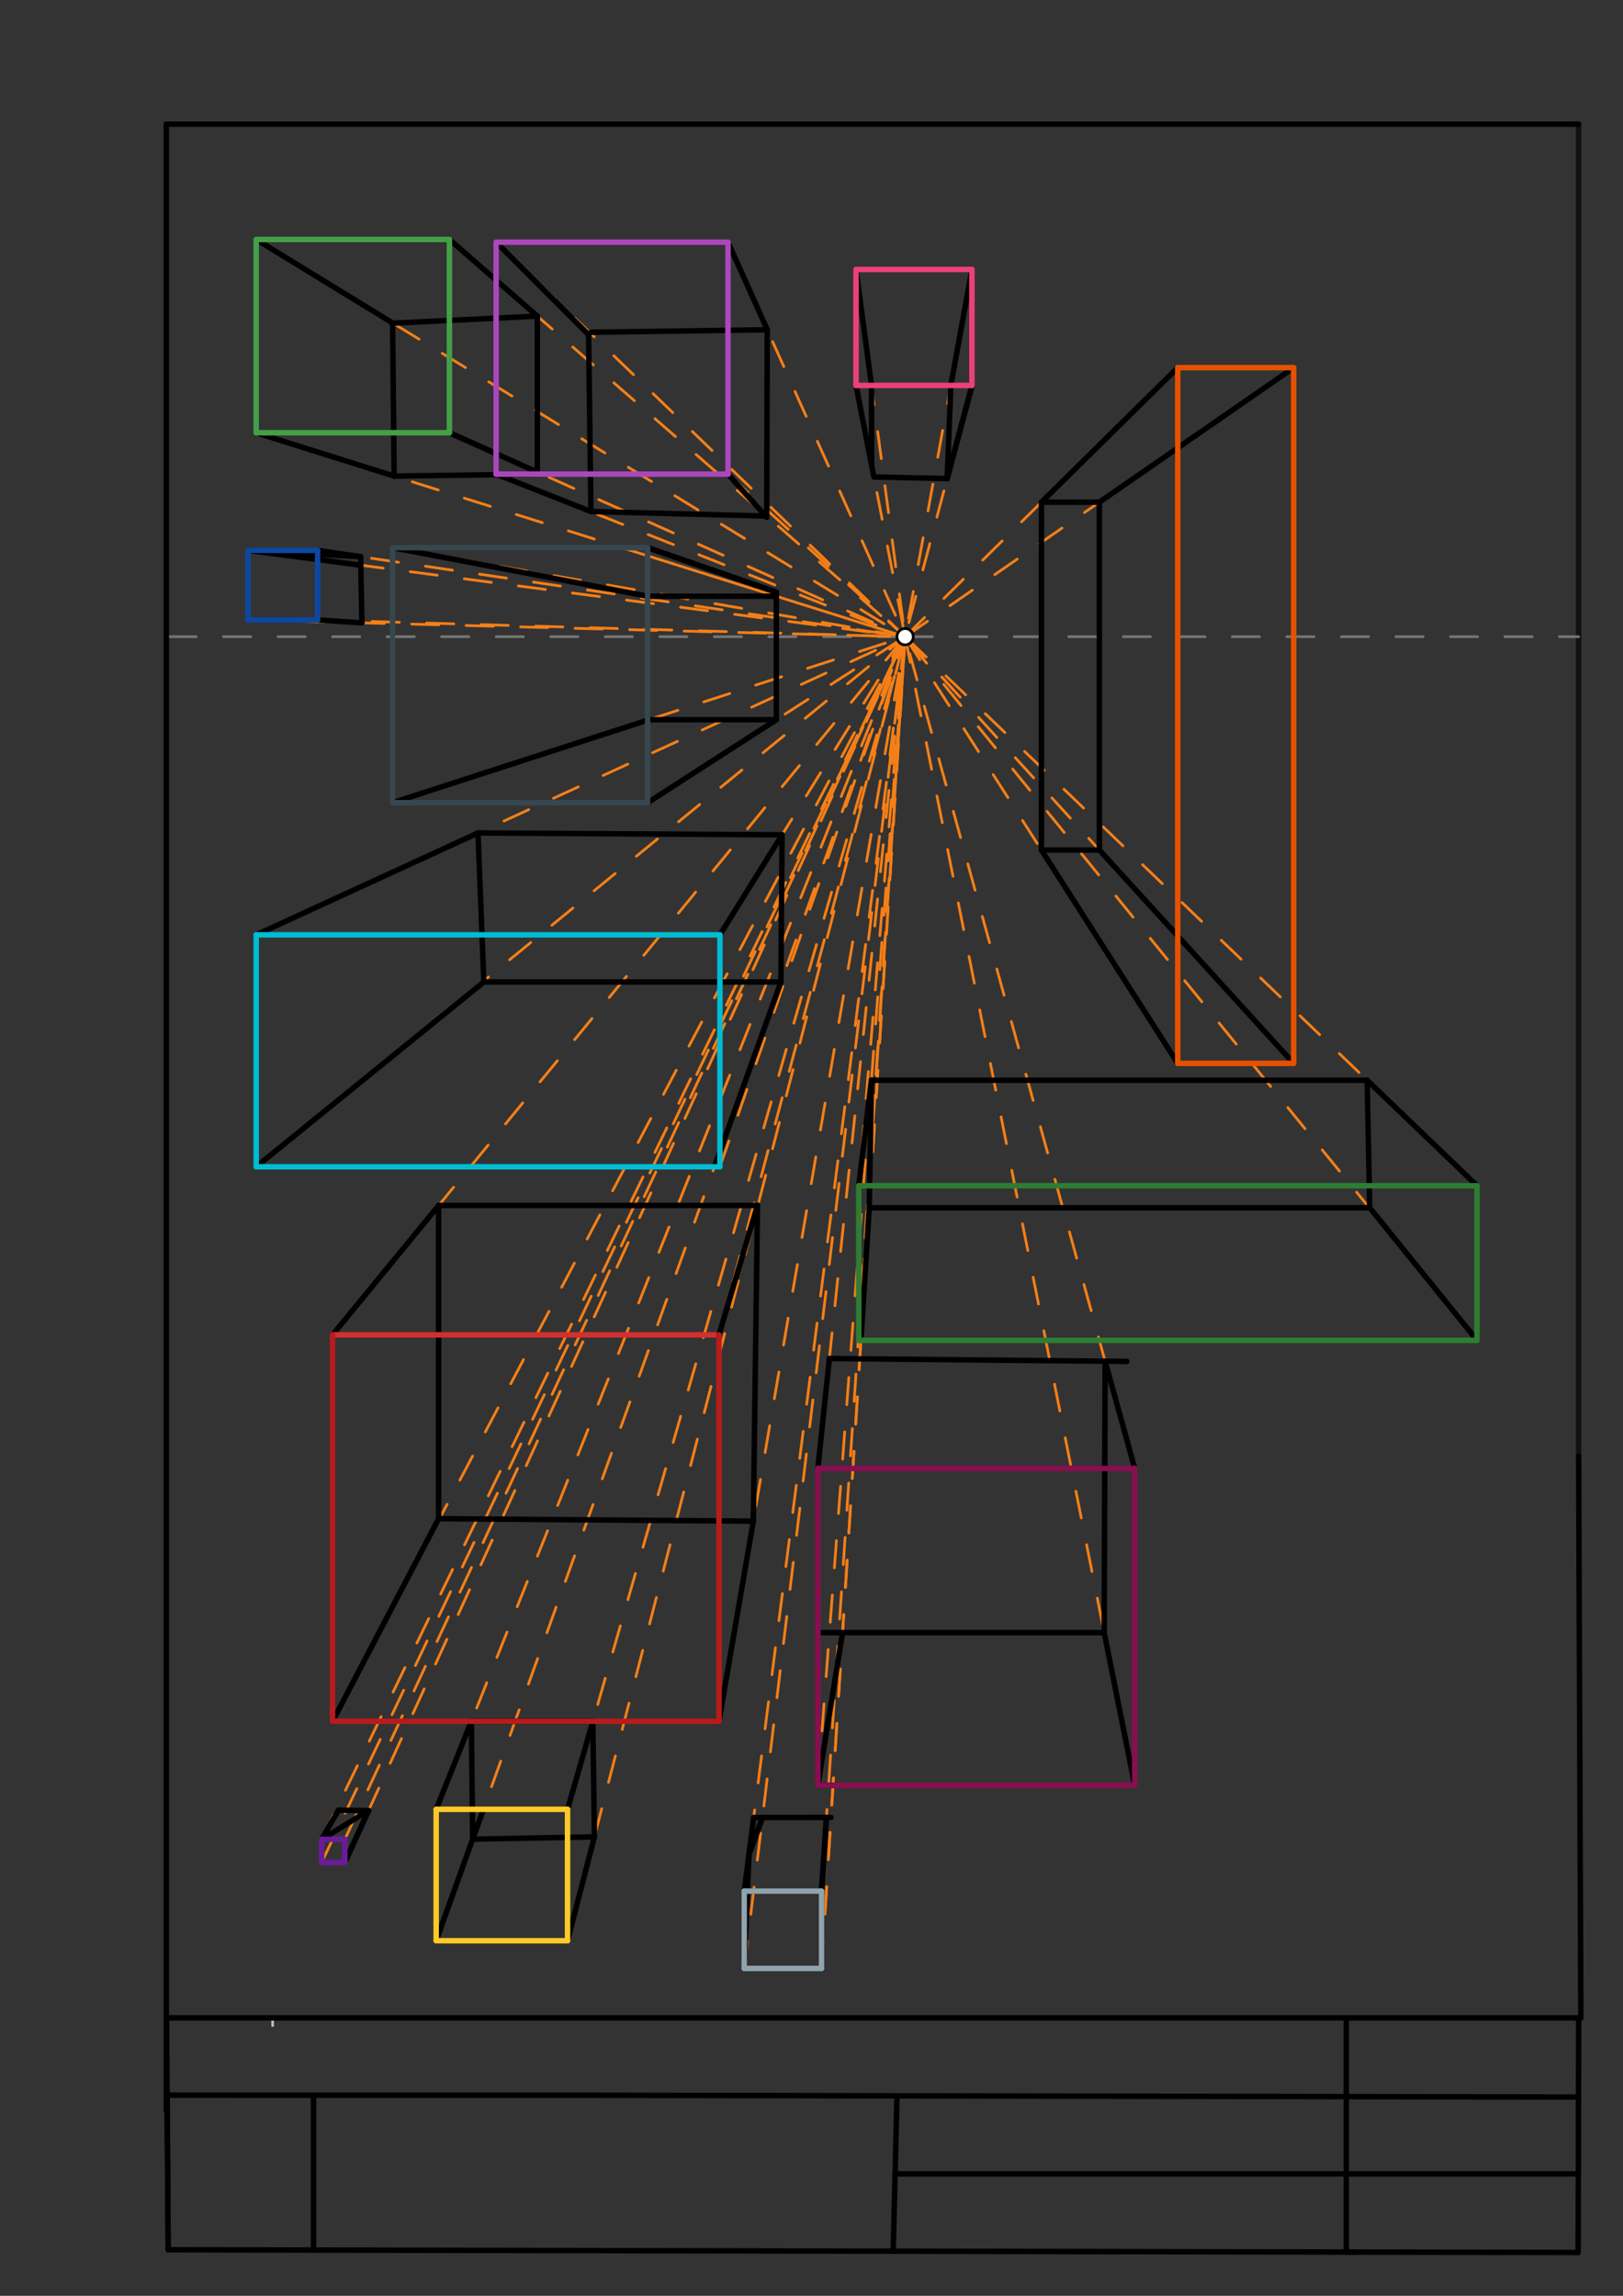 <svg xmlns="http://www.w3.org/2000/svg" class="svg--1it" height="100%" preserveAspectRatio="xMidYMid meet" viewBox="0 0 595.276 841.89" width="100%"><rect x="0" y="0" width="595.276" height="841.89" fill="#333333" stroke="none"/><defs><marker id="marker-arrow" markerHeight="16" markerUnits="userSpaceOnUse" markerWidth="24" orient="auto-start-reverse" refX="24" refY="4" viewBox="0 0 24 8"><path d="M 0 0 L 24 4 L 0 8 z" stroke="inherit"></path></marker></defs><g class="aux-layer--1FB"><g class="element--2qn"><line stroke="#bbbbbb" stroke-dasharray="none" stroke-linecap="round" stroke-width="1" x1="61.693" x2="115" y1="825" y2="825.112"></line></g><g class="element--2qn"><line stroke="#bbbbbb" stroke-dasharray="none" stroke-linecap="round" stroke-width="1" x1="100" x2="100" y1="739.972" y2="742.807"></line></g><g class="element--2qn"><line stroke="#111111" stroke-dasharray="none" stroke-linecap="round" stroke-width="2" x1="579" x2="579" y1="45.52" y2="534"></line></g><g class="element--2qn"><line stroke="#757575" stroke-dasharray="10" stroke-linecap="round" stroke-width="1" x1="331.969" x2="579" y1="233.49" y2="233.49"></line></g><g class="element--2qn"><line stroke="#757575" stroke-dasharray="10" stroke-linecap="round" stroke-width="1" x1="331.969" x2="61" y1="233.49" y2="233.49"></line></g><g class="element--2qn"><line stroke="#F57F17" stroke-dasharray="10" stroke-linecap="round" stroke-width="1" x1="267.008" x2="331.969" y1="173.862" y2="233.49"></line></g><g class="element--2qn"><line stroke="#F57F17" stroke-dasharray="10" stroke-linecap="round" stroke-width="1" x1="267.008" x2="331.969" y1="88.823" y2="233.49"></line></g><g class="element--2qn"><line stroke="#F57F17" stroke-dasharray="10" stroke-linecap="round" stroke-width="1" x1="181.969" x2="331.969" y1="88.823" y2="233.49"></line></g><g class="element--2qn"><line stroke="#F57F17" stroke-dasharray="10" stroke-linecap="round" stroke-width="1" x1="181.969" x2="331.969" y1="173.862" y2="233.49"></line></g><g class="element--2qn"><line stroke="#F57F17" stroke-dasharray="10" stroke-linecap="round" stroke-width="1" x1="356.488" x2="331.969" y1="141.343" y2="233.49"></line></g><g class="element--2qn"><line stroke="#F57F17" stroke-dasharray="10" stroke-linecap="round" stroke-width="1" x1="313.969" x2="331.969" y1="141.343" y2="233.49"></line></g><g class="element--2qn"><line stroke="#F57F17" stroke-dasharray="10" stroke-linecap="round" stroke-width="1" x1="313.969" x2="331.969" y1="98.823" y2="233.49"></line></g><g class="element--2qn"><line stroke="#F57F17" stroke-dasharray="10" stroke-linecap="round" stroke-width="1" x1="356.488" x2="331.969" y1="98.823" y2="233.49"></line></g><g class="element--2qn"><line stroke="#F57F17" stroke-dasharray="10" stroke-linecap="round" stroke-width="1" x1="93.969" x2="331.969" y1="87.823" y2="233.49"></line></g><g class="element--2qn"><line stroke="#F57F17" stroke-dasharray="10" stroke-linecap="round" stroke-width="1" x1="164.835" x2="331.969" y1="87.823" y2="233.49"></line></g><g class="element--2qn"><line stroke="#F57F17" stroke-dasharray="10" stroke-linecap="round" stroke-width="1" x1="164.835" x2="331.969" y1="158.689" y2="233.49"></line></g><g class="element--2qn"><line stroke="#F57F17" stroke-dasharray="10" stroke-linecap="round" stroke-width="1" x1="93.969" x2="331.969" y1="158.689" y2="233.49"></line></g><g class="element--2qn"><line stroke="#F57F17" stroke-dasharray="10" stroke-linecap="round" stroke-width="1" x1="116.481" x2="331.969" y1="201.823" y2="233.49"></line></g><g class="element--2qn"><line stroke="#F57F17" stroke-dasharray="10" stroke-linecap="round" stroke-width="1" x1="116.481" x2="331.969" y1="227.335" y2="233.49"></line></g><g class="element--2qn"><line stroke="#F57F17" stroke-dasharray="10" stroke-linecap="round" stroke-width="1" x1="90.969" x2="331.969" y1="201.823" y2="233.49"></line></g><g class="element--2qn"><line stroke="#F57F17" stroke-dasharray="10" stroke-linecap="round" stroke-width="1" x1="90.969" x2="331.969" y1="227.335" y2="233.49"></line></g><g class="element--2qn"><line stroke="#F57F17" stroke-dasharray="10" stroke-linecap="round" stroke-width="1" x1="143.969" x2="331.969" y1="294.366" y2="233.49"></line></g><g class="element--2qn"><line stroke="#F57F17" stroke-dasharray="10" stroke-linecap="round" stroke-width="1" x1="237.512" x2="331.969" y1="294.366" y2="233.49"></line></g><g class="element--2qn"><line stroke="#F57F17" stroke-dasharray="10" stroke-linecap="round" stroke-width="1" x1="237.512" x2="331.969" y1="203.803" y2="233.49"></line></g><g class="element--2qn"><line stroke="#F57F17" stroke-dasharray="10" stroke-linecap="round" stroke-width="1" x1="143.969" x2="331.969" y1="200.823" y2="233.49"></line></g><g class="element--2qn"><line stroke="#F57F17" stroke-dasharray="10" stroke-linecap="round" stroke-width="1" x1="264.047" x2="331.969" y1="342.823" y2="233.49"></line></g><g class="element--2qn"><line stroke="#F57F17" stroke-dasharray="10" stroke-linecap="round" stroke-width="1" x1="264.047" x2="331.969" y1="427.862" y2="233.49"></line></g><g class="element--2qn"><line stroke="#F57F17" stroke-dasharray="10" stroke-linecap="round" stroke-width="1" x1="93.969" x2="331.969" y1="342.823" y2="233.49"></line></g><g class="element--2qn"><line stroke="#F57F17" stroke-dasharray="10" stroke-linecap="round" stroke-width="1" x1="93.969" x2="331.969" y1="427.862" y2="233.49"></line></g><g class="element--2qn"><line stroke="#F57F17" stroke-dasharray="10" stroke-linecap="round" stroke-width="1" x1="331.969" x2="431.969" y1="233.49" y2="389.941"></line></g><g class="element--2qn"><line stroke="#F57F17" stroke-dasharray="10" stroke-linecap="round" stroke-width="1" x1="331.969" x2="474.488" y1="233.49" y2="389.941"></line></g><g class="element--2qn"><line stroke="#F57F17" stroke-dasharray="10" stroke-linecap="round" stroke-width="1" x1="331.969" x2="431.969" y1="233.49" y2="134.823"></line></g><g class="element--2qn"><line stroke="#F57F17" stroke-dasharray="10" stroke-linecap="round" stroke-width="1" x1="331.969" x2="474.488" y1="233.49" y2="134.823"></line></g><g class="element--2qn"><line stroke="#F57F17" stroke-dasharray="10" stroke-linecap="round" stroke-width="1" x1="331.969" x2="314.969" y1="233.49" y2="434.823"></line></g><g class="element--2qn"><line stroke="#F57F17" stroke-dasharray="10" stroke-linecap="round" stroke-width="1" x1="314.969" x2="331.969" y1="491.516" y2="233.49"></line></g><g class="element--2qn"><line stroke="#F57F17" stroke-dasharray="10" stroke-linecap="round" stroke-width="1" x1="541.74" x2="331.969" y1="491.516" y2="233.49"></line></g><g class="element--2qn"><line stroke="#F57F17" stroke-dasharray="10" stroke-linecap="round" stroke-width="1" x1="541.74" x2="331.969" y1="434.823" y2="233.49"></line></g><g class="element--2qn"><line stroke="#F57F17" stroke-dasharray="10" stroke-linecap="round" stroke-width="1" x1="121.969" x2="331.969" y1="489.49" y2="233.49"></line></g><g class="element--2qn"><line stroke="#F57F17" stroke-dasharray="10" stroke-linecap="round" stroke-width="1" x1="263.701" x2="331.969" y1="489.49" y2="233.49"></line></g><g class="element--2qn"><line stroke="#F57F17" stroke-dasharray="10" stroke-linecap="round" stroke-width="1" x1="121.969" x2="331.969" y1="631.222" y2="233.49"></line></g><g class="element--2qn"><line stroke="#F57F17" stroke-dasharray="10" stroke-linecap="round" stroke-width="1" x1="263.701" x2="331.969" y1="631.222" y2="233.49"></line></g><g class="element--2qn"><line stroke="#F57F17" stroke-dasharray="10" stroke-linecap="round" stroke-width="1" x1="416.189" x2="331.969" y1="538.49" y2="233.49"></line></g><g class="element--2qn"><line stroke="#F57F17" stroke-dasharray="10" stroke-linecap="round" stroke-width="1" x1="299.969" x2="331.969" y1="538.49" y2="233.49"></line></g><g class="element--2qn"><line stroke="#F57F17" stroke-dasharray="10" stroke-linecap="round" stroke-width="1" x1="416.189" x2="331.969" y1="654.71" y2="233.49"></line></g><g class="element--2qn"><line stroke="#F57F17" stroke-dasharray="10" stroke-linecap="round" stroke-width="1" x1="299.969" x2="331.969" y1="654.71" y2="233.49"></line></g><g class="element--2qn"><line stroke="#F57F17" stroke-dasharray="10" stroke-linecap="round" stroke-width="1" x1="117.969" x2="331.969" y1="674.49" y2="233.49"></line></g><g class="element--2qn"><line stroke="#F57F17" stroke-dasharray="10" stroke-linecap="round" stroke-width="1" x1="126.473" x2="331.969" y1="674.49" y2="233.49"></line></g><g class="element--2qn"><line stroke="#F57F17" stroke-dasharray="10" stroke-linecap="round" stroke-width="1" x1="126.473" x2="331.969" y1="682.994" y2="233.49"></line></g><g class="element--2qn"><line stroke="#F57F17" stroke-dasharray="10" stroke-linecap="round" stroke-width="1" x1="117.969" x2="331.969" y1="682.994" y2="233.49"></line></g><g class="element--2qn"><line stroke="#F57F17" stroke-dasharray="10" stroke-linecap="round" stroke-width="1" x1="208.158" x2="331.969" y1="663.49" y2="233.49"></line></g><g class="element--2qn"><line stroke="#F57F17" stroke-dasharray="10" stroke-linecap="round" stroke-width="1" x1="159.969" x2="331.969" y1="663.49" y2="233.49"></line></g><g class="element--2qn"><line stroke="#F57F17" stroke-dasharray="10" stroke-linecap="round" stroke-width="1" x1="159.969" x2="331.969" y1="711.679" y2="233.49"></line></g><g class="element--2qn"><line stroke="#F57F17" stroke-dasharray="10" stroke-linecap="round" stroke-width="1" x1="208.158" x2="331.969" y1="711.679" y2="233.49"></line></g><g class="element--2qn"><line stroke="#F57F17" stroke-dasharray="10" stroke-linecap="round" stroke-width="1" x1="272.969" x2="331.969" y1="693.49" y2="233.49"></line></g><g class="element--2qn"><line stroke="#F57F17" stroke-dasharray="10" stroke-linecap="round" stroke-width="1" x1="301.315" x2="331.969" y1="693.49" y2="233.49"></line></g><g class="element--2qn"><line stroke="#F57F17" stroke-dasharray="10" stroke-linecap="round" stroke-width="1" x1="301.315" x2="331.969" y1="721.836" y2="233.49"></line></g><g class="element--2qn"><line stroke="#F57F17" stroke-dasharray="10" stroke-linecap="round" stroke-width="1" x1="272.969" x2="331.969" y1="721.836" y2="233.49"></line></g><g class="element--2qn"><line stroke="#F57F17" stroke-dasharray="10" stroke-linecap="round" stroke-width="1" x1="301.315" x2="331.969" y1="721.836" y2="233.49"></line></g><g class="element--2qn"><line stroke="#000000" stroke-dasharray="none" stroke-linecap="round" stroke-width="2" x1="237.512" x2="284.74" y1="294.366" y2="263.928"></line></g><g class="element--2qn"><line stroke="#000000" stroke-dasharray="none" stroke-linecap="round" stroke-width="2" x1="237.512" x2="284.74" y1="200.823" y2="217.156"></line></g><g class="element--2qn"><line stroke="#000000" stroke-dasharray="none" stroke-linecap="round" stroke-width="2" x1="237.512" x2="284.74" y1="200.823" y2="217.156"></line></g><g class="element--2qn"><line stroke="#000000" stroke-dasharray="none" stroke-linecap="round" stroke-width="2" x1="284.74" x2="284.74" y1="217.156" y2="263.928"></line></g><g class="element--2qn"><line stroke="#000000" stroke-dasharray="none" stroke-linecap="round" stroke-width="2" x1="284.74" x2="237.512" y1="263.928" y2="263.928"></line></g><g class="element--2qn"><line stroke="#000000" stroke-dasharray="none" stroke-linecap="round" stroke-width="2" x1="143.969" x2="237.969" y1="294.366" y2="263.928"></line></g><g class="element--2qn"><line stroke="#000000" stroke-dasharray="none" stroke-linecap="round" stroke-width="2" x1="284.74" x2="237.512" y1="218.646" y2="218.646"></line></g><g class="element--2qn"><line stroke="#000000" stroke-dasharray="none" stroke-linecap="round" stroke-width="2" x1="143.969" x2="237.512" y1="200.823" y2="218.646"></line></g><g class="element--2qn"><line stroke="#000000" stroke-dasharray="none" stroke-linecap="round" stroke-width="2" x1="116.481" x2="132.737" y1="227.335" y2="228.4"></line></g><g class="element--2qn"><line stroke="#000000" stroke-dasharray="none" stroke-linecap="round" stroke-width="2" x1="116.481" x2="132.268" y1="201.823" y2="204.143"></line></g><g class="element--2qn"><line stroke="#000000" stroke-dasharray="none" stroke-linecap="round" stroke-width="2" x1="90.969" x2="132.268" y1="201.823" y2="204.143"></line></g><g class="element--2qn"><line stroke="#000000" stroke-dasharray="none" stroke-linecap="round" stroke-width="2" x1="132.268" x2="132.737" y1="204.143" y2="228.4"></line></g><g class="element--2qn"><line stroke="#000000" stroke-dasharray="none" stroke-linecap="round" stroke-width="2" x1="90.969" x2="132.328" y1="201.823" y2="207.257"></line></g><g class="element--2qn"><line stroke="#000000" stroke-dasharray="none" stroke-linecap="round" stroke-width="2" x1="181.969" x2="181.969" y1="173.862" y2="166.357"></line></g><g class="element--2qn"><line stroke="#000000" stroke-dasharray="none" stroke-linecap="round" stroke-width="2" x1="93.969" x2="175.32" y1="342.823" y2="305.451"></line></g><g class="element--2qn"><line stroke="#000000" stroke-dasharray="none" stroke-linecap="round" stroke-width="2" x1="264.047" x2="286.844" y1="342.823" y2="306.127"></line></g><g class="element--2qn"><line stroke="#000000" stroke-dasharray="none" stroke-linecap="round" stroke-width="2" x1="175.32" x2="286.844" y1="305.451" y2="306.127"></line></g><g class="element--2qn"><line stroke="#000000" stroke-dasharray="none" stroke-linecap="round" stroke-width="2" x1="262.055" x2="286.429" y1="427.862" y2="360.097"></line></g><g class="element--2qn"><line stroke="#000000" stroke-dasharray="none" stroke-linecap="round" stroke-width="2" x1="286.844" x2="286.429" y1="306.127" y2="360.097"></line></g><g class="element--2qn"><line stroke="#000000" stroke-dasharray="none" stroke-linecap="round" stroke-width="2" x1="286.429" x2="177.459" y1="360.097" y2="360.097"></line></g><g class="element--2qn"><line stroke="#000000" stroke-dasharray="none" stroke-linecap="round" stroke-width="2" x1="93.969" x2="177.459" y1="427.862" y2="360.097"></line></g><g class="element--2qn"><line stroke="#000000" stroke-dasharray="none" stroke-linecap="round" stroke-width="2" x1="175.32" x2="177.459" y1="305.451" y2="360.097"></line></g><g class="element--2qn"><line stroke="#000000" stroke-dasharray="none" stroke-linecap="round" stroke-width="2" x1="121.969" x2="160.875" y1="489.49" y2="442.061"></line></g><g class="element--2qn"><line stroke="#000000" stroke-dasharray="none" stroke-linecap="round" stroke-width="2" x1="160.875" x2="160.875" y1="442.061" y2="556.911"></line></g><g class="element--2qn"><line stroke="#000000" stroke-dasharray="none" stroke-linecap="round" stroke-width="2" x1="121.969" x2="160.875" y1="631.222" y2="556.911"></line></g><g class="element--2qn"><line stroke="#000000" stroke-dasharray="none" stroke-linecap="round" stroke-width="2" x1="160.875" x2="276.312" y1="556.911" y2="557.825"></line></g><g class="element--2qn"><line stroke="#000000" stroke-dasharray="none" stroke-linecap="round" stroke-width="2" x1="160.875" x2="277.83" y1="442.061" y2="442.061"></line></g><g class="element--2qn"><line stroke="#D32F2F" stroke-dasharray="none" stroke-linecap="round" stroke-width="2" x1="121.969" x2="263.701" y1="489.49" y2="489.49"></line></g><g class="element--2qn"><line stroke="#000000" stroke-dasharray="none" stroke-linecap="round" stroke-width="2" x1="263.701" x2="277.83" y1="489.49" y2="442.061"></line></g><g class="element--2qn"><line stroke="#000000" stroke-dasharray="none" stroke-linecap="round" stroke-width="2" x1="276.299" x2="277.83" y1="557.825" y2="442.061"></line></g><g class="element--2qn"><line stroke="#000000" stroke-dasharray="none" stroke-linecap="round" stroke-width="2" x1="263.701" x2="276.299" y1="631.222" y2="557.825"></line></g><g class="element--2qn"><line stroke="#000000" stroke-dasharray="none" stroke-linecap="round" stroke-width="2" x1="117.969" x2="124.139" y1="674.49" y2="663.802"></line></g><g class="element--2qn"><line stroke="#000000" stroke-dasharray="none" stroke-linecap="round" stroke-width="2" x1="124.139" x2="135.277" y1="663.802" y2="663.96"></line></g><g class="element--2qn"><line stroke="#000000" stroke-dasharray="none" stroke-linecap="round" stroke-width="2" x1="541.74" x2="501.429" y1="434.823" y2="396.133"></line></g><g class="element--2qn"><line stroke="#000000" stroke-dasharray="none" stroke-linecap="round" stroke-width="2" x1="501.429" x2="319.599" y1="396.133" y2="396.133"></line></g><g class="element--2qn"><line stroke="#000000" stroke-dasharray="none" stroke-linecap="round" stroke-width="2" x1="314.969" x2="319.613" y1="434.823" y2="396.133"></line></g><g class="element--2qn"><line stroke="#000000" stroke-dasharray="none" stroke-linecap="round" stroke-width="2" x1="501.429" x2="502.369" y1="396.133" y2="442.882"></line></g><g class="element--2qn"><line stroke="#000000" stroke-dasharray="none" stroke-linecap="round" stroke-width="2" x1="502.369" x2="541.74" y1="442.882" y2="491.516"></line></g><g class="element--2qn"><line stroke="#000000" stroke-dasharray="none" stroke-linecap="round" stroke-width="2" x1="502.369" x2="318.825" y1="442.882" y2="442.882"></line></g><g class="element--2qn"><line stroke="#000000" stroke-dasharray="none" stroke-linecap="round" stroke-width="2" x1="318.825" x2="315.772" y1="442.882" y2="491.516"></line></g><g class="element--2qn"><line stroke="#000000" stroke-dasharray="none" stroke-linecap="round" stroke-width="2" x1="318.825" x2="319.613" y1="442.882" y2="396.133"></line></g><g class="element--2qn"><line stroke="#000000" stroke-dasharray="none" stroke-linecap="round" stroke-width="2" x1="299.969" x2="304.198" y1="538.49" y2="498.181"></line></g><g class="element--2qn"><line stroke="#000000" stroke-dasharray="none" stroke-linecap="round" stroke-width="2" x1="304.198" x2="413.302" y1="498.181" y2="499.245"></line></g><g class="element--2qn"><line stroke="#000000" stroke-dasharray="none" stroke-linecap="round" stroke-width="2" x1="416.189" x2="405.331" y1="538.49" y2="499.167"></line></g><g class="element--2qn"><line stroke="#000000" stroke-dasharray="none" stroke-linecap="round" stroke-width="2" x1="405.331" x2="404.992" y1="499.167" y2="598.744"></line></g><g class="element--2qn"><line stroke="#000000" stroke-dasharray="none" stroke-linecap="round" stroke-width="2" x1="416.189" x2="404.992" y1="654.71" y2="598.707"></line></g><g class="element--2qn"><line stroke="#000000" stroke-dasharray="none" stroke-linecap="round" stroke-width="2" x1="299.969" x2="305.529" y1="654.71" y2="654.71"></line></g><g class="element--2qn"><line stroke="#000000" stroke-dasharray="none" stroke-linecap="round" stroke-width="2" x1="404.992" x2="299.969" y1="598.707" y2="598.707"></line></g><g class="element--2qn"><line stroke="#000000" stroke-dasharray="none" stroke-linecap="round" stroke-width="2" x1="299.969" x2="309.044" y1="654.71" y2="598.707"></line></g><g class="element--2qn"><line stroke="#000000" stroke-dasharray="none" stroke-linecap="round" stroke-width="2" x1="313.969" x2="320.525" y1="141.343" y2="174.908"></line></g><g class="element--2qn"><line stroke="#000000" stroke-dasharray="none" stroke-linecap="round" stroke-width="2" x1="356.488" x2="347.398" y1="141.343" y2="175.504"></line></g><g class="element--2qn"><line stroke="#000000" stroke-dasharray="none" stroke-linecap="round" stroke-width="2" x1="320.525" x2="347.398" y1="174.908" y2="175.504"></line></g><g class="element--2qn"><line stroke="#000000" stroke-dasharray="none" stroke-linecap="round" stroke-width="2" x1="319.697" x2="319.652" y1="170.667" y2="141.343"></line></g><g class="element--2qn"><line stroke="#000000" stroke-dasharray="none" stroke-linecap="round" stroke-width="2" x1="347.398" x2="356.548" y1="175.504" y2="141.358"></line></g><g class="element--2qn"><line stroke="#000000" stroke-dasharray="none" stroke-linecap="round" stroke-width="2" x1="347.398" x2="348.747" y1="175.504" y2="141.343"></line></g><g class="element--2qn"><line stroke="#000000" stroke-dasharray="none" stroke-linecap="round" stroke-width="2" x1="313.969" x2="319.652" y1="98.823" y2="141.343"></line></g><g class="element--2qn"><line stroke="#000000" stroke-dasharray="none" stroke-linecap="round" stroke-width="2" x1="348.747" x2="356.488" y1="141.343" y2="98.823"></line></g><g class="element--2qn"><line stroke="#000000" stroke-dasharray="none" stroke-linecap="round" stroke-width="2" x1="181.969" x2="181.969" y1="173.862" y2="166.357"></line></g><g class="element--2qn"><line stroke="#000000" stroke-dasharray="none" stroke-linecap="round" stroke-width="2" x1="93.969" x2="144.565" y1="158.689" y2="174.591"></line></g><g class="element--2qn"><line stroke="#000000" stroke-dasharray="none" stroke-linecap="round" stroke-width="2" x1="164.835" x2="197.08" y1="87.823" y2="115.926"></line></g><g class="element--2qn"><line stroke="#000000" stroke-dasharray="none" stroke-linecap="round" stroke-width="2" x1="164.835" x2="181.969" y1="158.689" y2="166.357"></line></g><g class="element--2qn"><line stroke="#000000" stroke-dasharray="none" stroke-linecap="round" stroke-width="2" x1="126.473" x2="135.175" y1="682.994" y2="663.958"></line></g><g class="element--2qn"><line stroke="#000000" stroke-dasharray="none" stroke-linecap="round" stroke-width="2" x1="127.051" x2="135.175" y1="681.728" y2="663.958"></line></g><g class="element--2qn"><line stroke="#000000" stroke-dasharray="none" stroke-linecap="round" stroke-width="2" x1="117.969" x2="135.175" y1="674.49" y2="663.958"></line></g><g class="element--2qn"><line stroke="#000000" stroke-dasharray="none" stroke-linecap="round" stroke-width="2" x1="159.969" x2="177.302" y1="711.679" y2="663.49"></line></g><g class="element--2qn"><line stroke="#000000" stroke-dasharray="none" stroke-linecap="round" stroke-width="2" x1="159.969" x2="172.876" y1="663.49" y2="631.222"></line></g><g class="element--2qn"><line stroke="#000000" stroke-dasharray="none" stroke-linecap="round" stroke-width="2" x1="172.876" x2="217.449" y1="631.222" y2="631.222"></line></g><g class="element--2qn"><line stroke="#000000" stroke-dasharray="none" stroke-linecap="round" stroke-width="2" x1="208.158" x2="218.018" y1="711.679" y2="673.597"></line></g><g class="element--2qn"><line stroke="#000000" stroke-dasharray="none" stroke-linecap="round" stroke-width="2" x1="218.018" x2="173.357" y1="673.597" y2="674.434"></line></g><g class="element--2qn"><line stroke="#000000" stroke-dasharray="none" stroke-linecap="round" stroke-width="2" x1="173.365" x2="172.876" y1="674.434" y2="631.222"></line></g><g class="element--2qn"><line stroke="#000000" stroke-dasharray="none" stroke-linecap="round" stroke-width="2" x1="218.018" x2="217.449" y1="673.597" y2="631.222"></line></g><g class="element--2qn"><line stroke="#000000" stroke-dasharray="none" stroke-linecap="round" stroke-width="2" x1="217.449" x2="208.158" y1="631.222" y2="663.49"></line></g><g class="element--2qn"><line stroke="#000000" stroke-dasharray="none" stroke-linecap="round" stroke-width="2" x1="217.449" x2="172.876" y1="631.222" y2="631.222"></line></g><g class="element--2qn"><line stroke="#000000" stroke-dasharray="none" stroke-linecap="round" stroke-width="2" x1="217.449" x2="172.876" y1="631.222" y2="631.222"></line></g><g class="element--2qn"><line stroke="#000000" stroke-dasharray="none" stroke-linecap="round" stroke-width="2" x1="272.969" x2="276.431" y1="693.49" y2="666.492"></line></g><g class="element--2qn"><line stroke="#000000" stroke-dasharray="none" stroke-linecap="round" stroke-width="2" x1="276.431" x2="304.786" y1="666.492" y2="666.474"></line></g><g class="element--2qn"><line stroke="#000000" stroke-dasharray="none" stroke-linecap="round" stroke-width="2" x1="303.115" x2="301.315" y1="666.475" y2="693.49"></line></g><g class="element--2qn"><line stroke="#000000" stroke-dasharray="none" stroke-linecap="round" stroke-width="2" x1="272.969" x2="272.969" y1="721.836" y2="693.49"></line></g><g class="element--2qn"><line stroke="#000000" stroke-dasharray="none" stroke-linecap="round" stroke-width="2" x1="301.315" x2="301.315" y1="721.836" y2="693.49"></line></g><g class="element--2qn"><line stroke="#000000" stroke-dasharray="none" stroke-linecap="round" stroke-width="2" x1="272.969" x2="272.969" y1="721.836" y2="693.49"></line></g><g class="element--2qn"><line stroke="#000000" stroke-dasharray="none" stroke-linecap="round" stroke-width="2" x1="272.969" x2="274.7" y1="721.836" y2="679.991"></line></g><g class="element--2qn"><line stroke="#000000" stroke-dasharray="none" stroke-linecap="round" stroke-width="2" x1="279.655" x2="274.7" y1="666.49" y2="679.991"></line></g><g class="element--2qn"><line stroke="#000000" stroke-dasharray="none" stroke-linecap="round" stroke-width="2" x1="279.655" x2="274.7" y1="666.49" y2="679.991"></line></g><g class="element--2qn"><line stroke="#000000" stroke-dasharray="none" stroke-linecap="round" stroke-width="2" x1="303.115" x2="301.315" y1="666.475" y2="693.49"></line></g><g class="element--2qn"><line stroke="#000000" stroke-dasharray="none" stroke-linecap="round" stroke-width="2" x1="301.315" x2="301.315" y1="721.836" y2="707.663"></line></g><g class="element--2qn"><line stroke="#000000" stroke-dasharray="none" stroke-linecap="round" stroke-width="2" x1="274.142" x2="301.315" y1="693.49" y2="693.49"></line></g><g class="element--2qn"><line stroke="#000000" stroke-dasharray="none" stroke-linecap="round" stroke-width="2" x1="431.969" x2="381.969" y1="134.823" y2="184.156"></line></g><g class="element--2qn"><line stroke="#000000" stroke-dasharray="none" stroke-linecap="round" stroke-width="2" x1="381.969" x2="403.229" y1="184.156" y2="184.156"></line></g><g class="element--2qn"><line stroke="#000000" stroke-dasharray="none" stroke-linecap="round" stroke-width="2" x1="403.229" x2="474.488" y1="184.156" y2="134.823"></line></g><g class="element--2qn"><line stroke="#000000" stroke-dasharray="none" stroke-linecap="round" stroke-width="2" x1="381.969" x2="381.969" y1="184.156" y2="311.715"></line></g><g class="element--2qn"><line stroke="#000000" stroke-dasharray="none" stroke-linecap="round" stroke-width="2" x1="381.969" x2="431.969" y1="311.715" y2="389.941"></line></g><g class="element--2qn"><line stroke="#000000" stroke-dasharray="none" stroke-linecap="round" stroke-width="2" x1="403.229" x2="403.229" y1="184.156" y2="311.715"></line></g><g class="element--2qn"><line stroke="#000000" stroke-dasharray="none" stroke-linecap="round" stroke-width="2" x1="381.969" x2="403.229" y1="311.715" y2="311.715"></line></g><g class="element--2qn"><line stroke="#000000" stroke-dasharray="none" stroke-linecap="round" stroke-width="2" x1="403.229" x2="474.488" y1="311.715" y2="389.941"></line></g><g class="element--2qn"><line stroke="#000000" stroke-dasharray="none" stroke-linecap="round" stroke-width="2" x1="144.565" x2="198.738" y1="174.591" y2="173.862"></line></g><g class="element--2qn"><line stroke="#000000" stroke-dasharray="none" stroke-linecap="round" stroke-width="2" x1="197.08" x2="197.08" y1="115.926" y2="173.862"></line></g><g class="element--2qn"><line stroke="#000000" stroke-dasharray="none" stroke-linecap="round" stroke-width="2" x1="164.835" x2="197.08" y1="158.689" y2="173.12"></line></g><g class="element--2qn"><line stroke="#000000" stroke-dasharray="none" stroke-linecap="round" stroke-width="2" x1="144.565" x2="143.991" y1="174.591" y2="118.524"></line></g><g class="element--2qn"><line stroke="#000000" stroke-dasharray="none" stroke-linecap="round" stroke-width="2" x1="143.991" x2="197.08" y1="118.524" y2="115.926"></line></g><g class="element--2qn"><line stroke="#000000" stroke-dasharray="none" stroke-linecap="round" stroke-width="2" x1="93.969" x2="144.12" y1="87.823" y2="118.518"></line></g><g class="element--2qn"><line stroke="#000000" stroke-dasharray="none" stroke-linecap="round" stroke-width="2" x1="267.008" x2="281.201" y1="173.862" y2="189.698"></line></g><g class="element--2qn"><line stroke="#000000" stroke-dasharray="none" stroke-linecap="round" stroke-width="2" x1="281.201" x2="281.42" y1="189.698" y2="120.773"></line></g><g class="element--2qn"><line stroke="#000000" stroke-dasharray="none" stroke-linecap="round" stroke-width="2" x1="281.419" x2="216.776" y1="120.917" y2="121.853"></line></g><g class="element--2qn"><line stroke="#000000" stroke-dasharray="none" stroke-linecap="round" stroke-width="2" x1="267.008" x2="281.419" y1="88.823" y2="120.917"></line></g><g class="element--2qn"><line stroke="#000000" stroke-dasharray="none" stroke-linecap="round" stroke-width="2" x1="181.969" x2="215.887" y1="88.823" y2="122.742"></line></g><g class="element--2qn"><line stroke="#000000" stroke-dasharray="none" stroke-linecap="round" stroke-width="2" x1="281.202" x2="216.744" y1="189.243" y2="187.584"></line></g><g class="element--2qn"><line stroke="#000000" stroke-dasharray="none" stroke-linecap="round" stroke-width="2" x1="182.517" x2="216.744" y1="174.08" y2="187.584"></line></g><g class="element--2qn"><line stroke="#000000" stroke-dasharray="none" stroke-linecap="round" stroke-width="2" x1="215.887" x2="216.744" y1="122.742" y2="187.584"></line></g></g><g class="main-layer--3Vd"><g class="element--2qn"><line stroke="#000000" stroke-dasharray="none" stroke-linecap="round" stroke-width="2" x1="61" x2="61" y1="45.52" y2="774.024"></line></g><g class="element--2qn"><line stroke="#000000" stroke-dasharray="none" stroke-linecap="round" stroke-width="2" x1="61.693" x2="61.073" y1="825.01" y2="739.972"></line></g><g class="element--2qn"><line stroke="#000000" stroke-dasharray="none" stroke-linecap="round" stroke-width="2" x1="578.827" x2="579.018" y1="826" y2="740.961"></line></g><g class="element--2qn"><line stroke="#000000" stroke-dasharray="none" stroke-linecap="round" stroke-width="2" x1="61.073" x2="579.813" y1="739.972" y2="739.972"></line></g><g class="element--2qn"><line stroke="#000000" stroke-dasharray="none" stroke-linecap="round" stroke-width="2" x1="171" x2="199.346" y1="768.319" y2="768.319"></line></g><g class="element--2qn"><line stroke="#000000" stroke-dasharray="none" stroke-linecap="round" stroke-width="2" x1="199.346" x2="579" y1="768.319" y2="769"></line></g><g class="element--2qn"><line stroke="#000000" stroke-dasharray="none" stroke-linecap="round" stroke-width="2" x1="61.693" x2="61.486" y1="825" y2="796.654"></line></g><g class="element--2qn"><line stroke="#000000" stroke-dasharray="none" stroke-linecap="round" stroke-width="2" x1="61.486" x2="61.279" y1="796.654" y2="768.309"></line></g><g class="element--2qn"><line stroke="#000000" stroke-dasharray="none" stroke-linecap="round" stroke-width="2" x1="61.279" x2="171" y1="768.309" y2="768.319"></line></g><g class="element--2qn"><line stroke="#000000" stroke-dasharray="none" stroke-linecap="round" stroke-width="2" x1="578.827" x2="493.788" y1="826" y2="825.837"></line></g><g class="element--2qn"><line stroke="#000000" stroke-dasharray="none" stroke-linecap="round" stroke-width="2" x1="493.788" x2="493.788" y1="825.837" y2="740.798"></line></g><g class="element--2qn"><line stroke="#000000" stroke-dasharray="none" stroke-linecap="round" stroke-width="2" x1="115" x2="115" y1="825.112" y2="768.419"></line></g><g class="element--2qn"><line stroke="#000000" stroke-dasharray="none" stroke-linecap="round" stroke-width="2" x1="115" x2="327.598" y1="825.112" y2="825.519"></line></g><g class="element--2qn"><line stroke="#000000" stroke-dasharray="none" stroke-linecap="round" stroke-width="2" x1="327.598" x2="328.993" y1="825.519" y2="768.843"></line></g><g class="element--2qn"><line stroke="#000000" stroke-dasharray="none" stroke-linecap="round" stroke-width="2" x1="327.598" x2="497.676" y1="825.519" y2="825.845"></line></g><g class="element--2qn"><line stroke="#000000" stroke-dasharray="none" stroke-linecap="round" stroke-width="2" x1="328.295" x2="495.54" y1="797.181" y2="797.181"></line></g><g class="element--2qn"><line stroke="#000000" stroke-dasharray="none" stroke-linecap="round" stroke-width="2" x1="493.788" x2="578.827" y1="797.181" y2="797.181"></line></g><g class="element--2qn"><line stroke="#000000" stroke-dasharray="none" stroke-linecap="round" stroke-width="2" x1="61.693" x2="115" y1="825" y2="825.112"></line></g><g class="element--2qn"><line stroke="#000000" stroke-dasharray="none" stroke-linecap="round" stroke-width="2" x1="61" x2="579" y1="45.52" y2="45.52"></line></g><g class="element--2qn"><line stroke="#000000" stroke-dasharray="none" stroke-linecap="round" stroke-width="2" x1="579" x2="579.813" y1="534" y2="739.972"></line></g><g class="element--2qn"><line stroke="#43A047" stroke-dasharray="none" stroke-linecap="round" stroke-width="2" x1="93.969" x2="93.969" y1="87.823" y2="158.689"></line></g><g class="element--2qn"><line stroke="#43A047" stroke-dasharray="none" stroke-linecap="round" stroke-width="2" x1="93.969" x2="164.835" y1="87.823" y2="87.823"></line></g><g class="element--2qn"><line stroke="#43A047" stroke-dasharray="none" stroke-linecap="round" stroke-width="2" x1="164.835" x2="164.835" y1="87.823" y2="158.689"></line></g><g class="element--2qn"><line stroke="#43A047" stroke-dasharray="none" stroke-linecap="round" stroke-width="2" x1="93.969" x2="164.835" y1="158.689" y2="158.689"></line></g><g class="element--2qn"><line stroke="#AB47BC" stroke-dasharray="none" stroke-linecap="round" stroke-width="2" x1="181.969" x2="181.969" y1="88.823" y2="173.862"></line></g><g class="element--2qn"><line stroke="#AB47BC" stroke-dasharray="none" stroke-linecap="round" stroke-width="2" x1="181.969" x2="267.008" y1="88.823" y2="88.823"></line></g><g class="element--2qn"><line stroke="#AB47BC" stroke-dasharray="none" stroke-linecap="round" stroke-width="2" x1="267.008" x2="267.008" y1="88.823" y2="173.862"></line></g><g class="element--2qn"><line stroke="#AB47BC" stroke-dasharray="none" stroke-linecap="round" stroke-width="2" x1="181.969" x2="267.008" y1="173.862" y2="173.862"></line></g><g class="element--2qn"><line stroke="#0D47A1" stroke-dasharray="none" stroke-linecap="round" stroke-width="2" x1="90.969" x2="90.969" y1="201.823" y2="227.335"></line></g><g class="element--2qn"><line stroke="#0D47A1" stroke-dasharray="none" stroke-linecap="round" stroke-width="2" x1="90.969" x2="116.481" y1="201.823" y2="201.823"></line></g><g class="element--2qn"><line stroke="#0D47A1" stroke-dasharray="none" stroke-linecap="round" stroke-width="2" x1="116.481" x2="116.481" y1="201.823" y2="227.335"></line></g><g class="element--2qn"><line stroke="#0D47A1" stroke-dasharray="none" stroke-linecap="round" stroke-width="2" x1="90.969" x2="116.481" y1="227.335" y2="227.335"></line></g><g class="element--2qn"><line stroke="#37474F" stroke-dasharray="none" stroke-linecap="round" stroke-width="2" x1="143.969" x2="143.969" y1="200.823" y2="294.366"></line></g><g class="element--2qn"><line stroke="#37474F" stroke-dasharray="none" stroke-linecap="round" stroke-width="2" x1="143.969" x2="237.512" y1="200.823" y2="200.823"></line></g><g class="element--2qn"><line stroke="#37474F" stroke-dasharray="none" stroke-linecap="round" stroke-width="2" x1="237.512" x2="237.512" y1="200.823" y2="294.366"></line></g><g class="element--2qn"><line stroke="#37474F" stroke-dasharray="none" stroke-linecap="round" stroke-width="2" x1="143.969" x2="237.512" y1="294.366" y2="294.366"></line></g><g class="element--2qn"><line stroke="#EC407A" stroke-dasharray="none" stroke-linecap="round" stroke-width="2" x1="313.969" x2="313.969" y1="98.823" y2="141.343"></line></g><g class="element--2qn"><line stroke="#EC407A" stroke-dasharray="none" stroke-linecap="round" stroke-width="2" x1="313.969" x2="356.488" y1="98.823" y2="98.823"></line></g><g class="element--2qn"><line stroke="#EC407A" stroke-dasharray="none" stroke-linecap="round" stroke-width="2" x1="356.488" x2="356.488" y1="98.823" y2="141.343"></line></g><g class="element--2qn"><line stroke="#EC407A" stroke-dasharray="none" stroke-linecap="round" stroke-width="2" x1="313.969" x2="356.488" y1="141.343" y2="141.343"></line></g><g class="element--2qn"><line stroke="#B71C1C" stroke-dasharray="none" stroke-linecap="round" stroke-width="2" x1="121.969" x2="121.969" y1="489.49" y2="631.222"></line></g><g class="element--2qn"><line stroke="#B71C1C" stroke-dasharray="none" stroke-linecap="round" stroke-width="2" x1="121.969" x2="263.701" y1="631.222" y2="631.222"></line></g><g class="element--2qn"><line stroke="#B71C1C" stroke-dasharray="none" stroke-linecap="round" stroke-width="2" x1="263.701" x2="263.701" y1="631.222" y2="489.49"></line></g><g class="element--2qn"><line stroke="#880E4F" stroke-dasharray="none" stroke-linecap="round" stroke-width="2" x1="299.969" x2="299.969" y1="538.49" y2="654.71"></line></g><g class="element--2qn"><line stroke="#880E4F" stroke-dasharray="none" stroke-linecap="round" stroke-width="2" x1="299.969" x2="416.189" y1="538.49" y2="538.49"></line></g><g class="element--2qn"><line stroke="#880E4F" stroke-dasharray="none" stroke-linecap="round" stroke-width="2" x1="416.189" x2="416.189" y1="538.49" y2="654.71"></line></g><g class="element--2qn"><line stroke="#880E4F" stroke-dasharray="none" stroke-linecap="round" stroke-width="2" x1="299.969" x2="416.189" y1="654.71" y2="654.71"></line></g><g class="element--2qn"><line stroke="#6A1B9A" stroke-dasharray="none" stroke-linecap="round" stroke-width="2" x1="117.969" x2="117.969" y1="674.49" y2="682.994"></line></g><g class="element--2qn"><line stroke="#6A1B9A" stroke-dasharray="none" stroke-linecap="round" stroke-width="2" x1="117.969" x2="126.473" y1="682.994" y2="682.994"></line></g><g class="element--2qn"><line stroke="#6A1B9A" stroke-dasharray="none" stroke-linecap="round" stroke-width="2" x1="117.969" x2="126.473" y1="674.49" y2="674.49"></line></g><g class="element--2qn"><line stroke="#6A1B9A" stroke-dasharray="none" stroke-linecap="round" stroke-width="2" x1="126.473" x2="126.473" y1="674.49" y2="682.994"></line></g><g class="element--2qn"><line stroke="#FFCA28" stroke-dasharray="none" stroke-linecap="round" stroke-width="2" x1="159.969" x2="159.969" y1="663.49" y2="711.679"></line></g><g class="element--2qn"><line stroke="#FFCA28" stroke-dasharray="none" stroke-linecap="round" stroke-width="2" x1="159.969" x2="208.158" y1="711.679" y2="711.679"></line></g><g class="element--2qn"><line stroke="#FFCA28" stroke-dasharray="none" stroke-linecap="round" stroke-width="2" x1="159.969" x2="208.158" y1="663.49" y2="663.49"></line></g><g class="element--2qn"><line stroke="#FFCA28" stroke-dasharray="none" stroke-linecap="round" stroke-width="2" x1="208.158" x2="208.158" y1="711.679" y2="663.49"></line></g><g class="element--2qn"><line stroke="#90A4AE" stroke-dasharray="none" stroke-linecap="round" stroke-width="2" x1="272.969" x2="272.969" y1="693.49" y2="721.836"></line></g><g class="element--2qn"><line stroke="#90A4AE" stroke-dasharray="none" stroke-linecap="round" stroke-width="2" x1="272.969" x2="301.315" y1="721.836" y2="721.836"></line></g><g class="element--2qn"><line stroke="#90A4AE" stroke-dasharray="none" stroke-linecap="round" stroke-width="2" x1="301.315" x2="301.315" y1="721.836" y2="693.49"></line></g><g class="element--2qn"><line stroke="#90A4AE" stroke-dasharray="none" stroke-linecap="round" stroke-width="2" x1="272.969" x2="301.315" y1="693.49" y2="693.49"></line></g><g class="element--2qn"><line stroke="#00BCD4" stroke-dasharray="none" stroke-linecap="round" stroke-width="2" x1="93.969" x2="264.047" y1="342.823" y2="342.823"></line></g><g class="element--2qn"><line stroke="#00BCD4" stroke-dasharray="none" stroke-linecap="round" stroke-width="2" x1="93.969" x2="93.969" y1="342.823" y2="427.862"></line></g><g class="element--2qn"><line stroke="#00BCD4" stroke-dasharray="none" stroke-linecap="round" stroke-width="2" x1="93.969" x2="264.047" y1="427.862" y2="427.862"></line></g><g class="element--2qn"><line stroke="#00BCD4" stroke-dasharray="none" stroke-linecap="round" stroke-width="2" x1="264.047" x2="264.047" y1="342.823" y2="427.862"></line></g><g class="element--2qn"><line stroke="#E65100" stroke-dasharray="none" stroke-linecap="round" stroke-width="2" x1="431.969" x2="474.488" y1="134.823" y2="134.823"></line></g><g class="element--2qn"><line stroke="#E65100" stroke-dasharray="none" stroke-linecap="round" stroke-width="2" x1="431.969" x2="431.969" y1="134.823" y2="389.941"></line></g><g class="element--2qn"><line stroke="#E65100" stroke-dasharray="none" stroke-linecap="round" stroke-width="2" x1="474.488" x2="474.488" y1="134.823" y2="389.941"></line></g><g class="element--2qn"><line stroke="#E65100" stroke-dasharray="none" stroke-linecap="round" stroke-width="2" x1="431.969" x2="474.488" y1="389.941" y2="389.941"></line></g><g class="element--2qn"><line stroke="#2E7D32" stroke-dasharray="none" stroke-linecap="round" stroke-width="2" x1="314.969" x2="541.74" y1="434.823" y2="434.823"></line></g><g class="element--2qn"><line stroke="#2E7D32" stroke-dasharray="none" stroke-linecap="round" stroke-width="2" x1="314.969" x2="314.969" y1="434.823" y2="491.516"></line></g><g class="element--2qn"><line stroke="#2E7D32" stroke-dasharray="none" stroke-linecap="round" stroke-width="2" x1="314.969" x2="541.74" y1="491.516" y2="491.516"></line></g><g class="element--2qn"><line stroke="#2E7D32" stroke-dasharray="none" stroke-linecap="round" stroke-width="2" x1="541.74" x2="541.74" y1="434.823" y2="491.516"></line></g><g class="element--2qn"><circle cx="331.969" cy="233.49" r="3" stroke="#000000" stroke-width="1" fill="#ffffff"></circle>}</g></g><g class="snaps-layer--2PT"></g><g class="temp-layer--rAP"></g></svg>